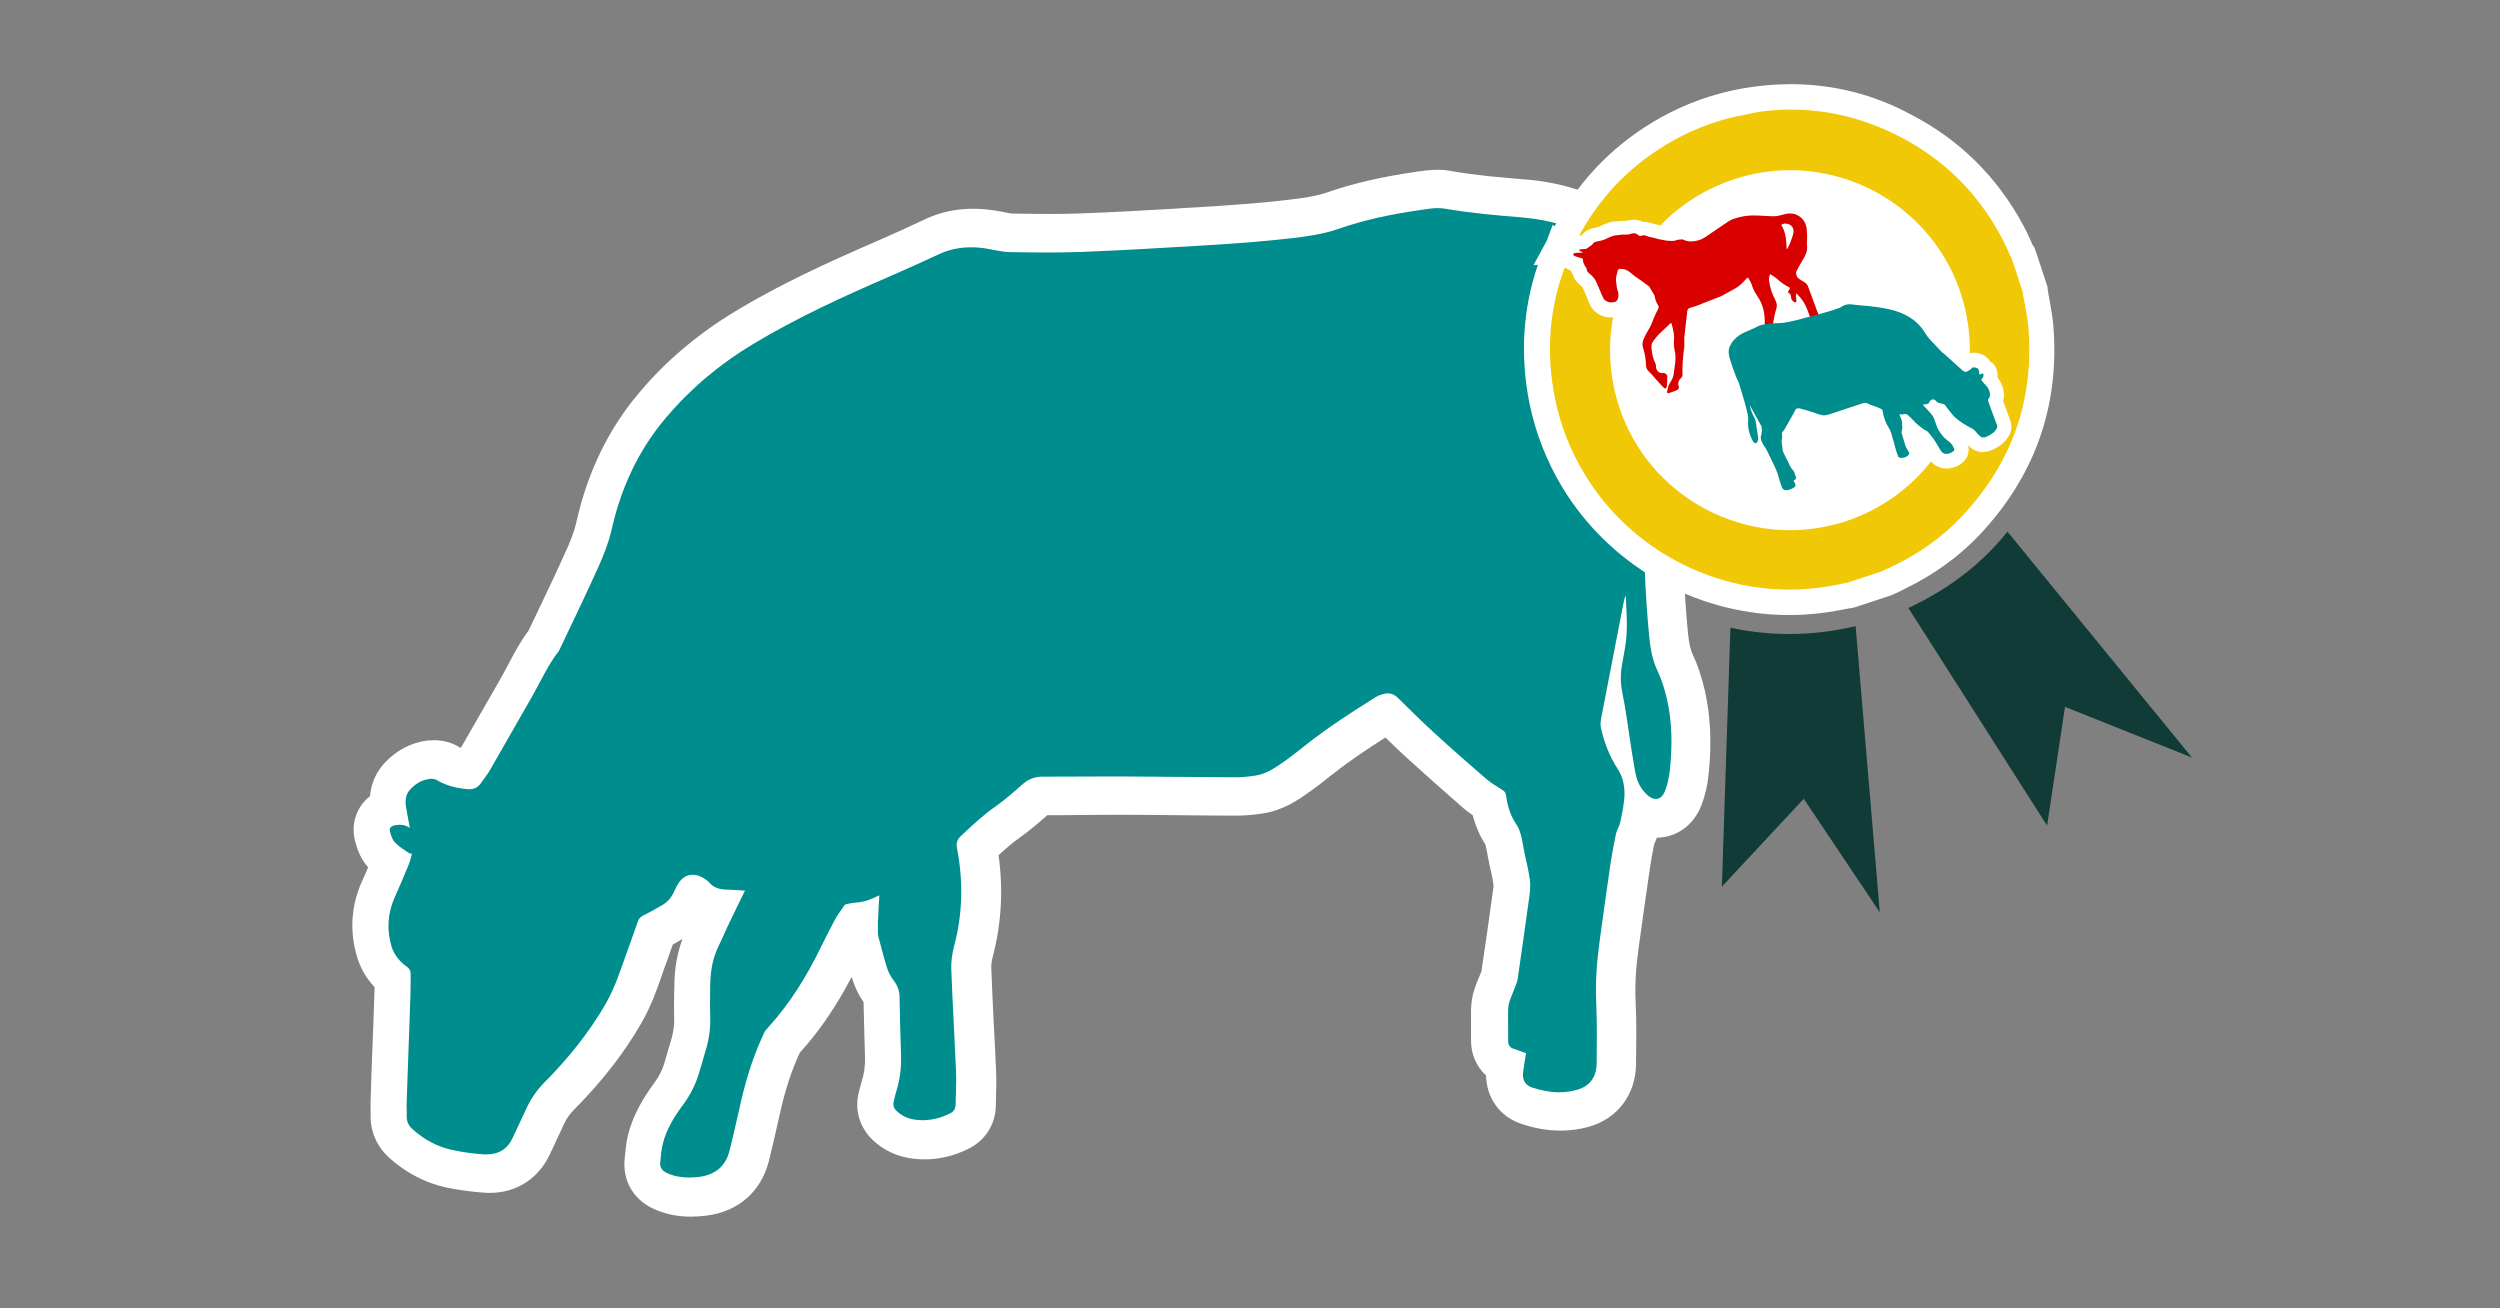 <?xml version="1.0" encoding="utf-8"?>
<!-- Generator: Adobe Illustrator 23.0.2, SVG Export Plug-In . SVG Version: 6.00 Build 0)  -->
<svg version="1.1" id="Layer_1" xmlns="http://www.w3.org/2000/svg" xmlns:xlink="http://www.w3.org/1999/xlink" x="0px" y="0px"
	 viewBox="0 0 1200 628" style="enable-background:new 0 0 1200 628;" xml:space="preserve">
<rect x="0" y="0" width="1200" height="628" fill="#808080" stroke="none"/>
<style type="text/css">
	.st0{fill:#008D8D;}
	.st1{fill:#FFFFFF;}
	.st2{fill:#103B36;}
	.st3{fill:#F0C806;}
	.st4{fill:#D90000;}
</style>
<path class="st0" d="M331.6,574.4c2,0,4-0.1,6.2-0.4c11.5-1.5,19.3-8.3,22.1-19.1c1.5-5.9,2.9-11.8,4.2-17.6c0.5-2.3,1.1-4.7,1.6-7
	c2.6-11.3,6-21.2,10.3-30.3l0,0c0,0,0.1-0.2,0.4-0.5c10.3-11.2,19.1-24.6,27-40.8c2.5-5.2,4.6-9.4,6.7-13.1c0.5-1,1.2-2,2-3.1
	c0.3,0,0.6-0.1,0.8-0.1c0.1,0,0.2,0,0.3,0c0,1.9-0.1,3.9,0,5.9c0.1,2.3,0.6,4.2,1,5.6l0.2,0.8l0.8,3.1c0.8,3.3,1.7,6.6,2.8,10
	c1,3.1,2.5,6,4.4,8.5c0.8,1,1.1,1.8,1.1,2.9c0.2,10.1,0.5,20.2,0.7,27.8c0.2,5.1-0.5,10-2.1,15c-0.4,1.2-0.6,2.3-0.8,3.3
	c-0.1,0.4-0.2,0.8-0.3,1.3c-1.3,5,0.2,10,4,13.6c3.9,3.7,8.7,5.9,14.4,6.6c1.4,0.2,2.8,0.2,4.2,0.2c5.7,0,11.4-1.4,16.9-4.1
	c5.1-2.5,8.1-7.1,8.1-12.8c0-1.7,0.1-3.3,0.1-5c0.1-3.7,0.2-7.5,0-11.3c-0.3-7.4-0.7-14.7-1.1-22.1c-0.5-8.9-0.9-18.2-1.3-27.2
	c-0.1-2.4,0.3-5.1,1.1-8.1c4.2-16.1,4.8-32.7,1.7-49.5c4.8-4.5,9.3-8.7,14.3-12.2c4.8-3.4,9.2-7.2,13.3-10.9l0.7-0.6
	c1.1-0.9,1.9-1.3,3.4-1.3h0.5c5.4,0,10.9,0,16.3-0.1c5.4,0,10.8-0.1,16.2-0.1h4.8c8.8,0,17.7,0.1,26.5,0.2
	c9.2,0.1,18.4,0.2,27.6,0.2c3.5,0,7-0.3,11.3-0.9c7.6-1.1,13.3-5.1,18.2-8.5l0.3-0.2c3.4-2.4,6.6-4.9,9.7-7.4l1.2-0.9
	c10-8,20.8-14.9,30.8-21.1c0.5-0.3,1-0.6,1.4-0.8l1.5,1.5c4.7,4.6,9.6,9.4,14.6,14c8.2,7.5,16.6,15,25.9,23c2,1.8,4.2,3.1,6,4.3
	c0.3,0.2,0.5,0.3,0.8,0.5c1.1,5.9,2.9,10.7,5.8,14.9c1.1,1.6,1.5,4.1,2,7c0.2,1.4,0.5,2.8,0.8,4.1l0.1,0.7c0.9,4,1.8,7.9,2.3,11.6
	c0.2,1.4,0,3.2-0.3,5c-1.6,11.3-3.3,23.5-5.6,39.5c0,0.2-0.3,0.9-0.5,1.4l-0.2,0.5c-0.3,0.8-0.6,1.6-1,2.4c-0.6,1.5-1.3,3.1-1.9,4.9
	c-0.8,2.3-1.2,4.8-1.2,7.2c0,2.6,0,5.1,0,7.7c0,2.3,0,4.7,0,7c-0.1,5.5,2.7,10,7.6,12.1c-0.1,0.5-0.2,1.1-0.2,1.6
	c-1.1,8.2,2.9,14.9,10.4,17.5c5.5,1.9,10.8,2.8,15.9,2.8c3.8,0,7.5-0.5,11-1.5c10-2.8,16-10.8,16.1-21.4c0.1-9.5,0.2-19.3-0.2-29.2
	c-0.4-8.6,0.1-17.8,1.6-28.9c1.9-13.9,3.6-26.2,5.3-37.5c0.6-3.9,1.3-8.1,2.3-12.7c0.1-0.3,0.2-0.5,0.3-0.8c0.5-1.1,1.2-2.5,1.6-4.4
	c0.4-1.9,0.8-4,1.2-6.1c2.6,1.4,5,1.8,6.8,1.8c5.8,0,10.6-3.6,13-9.7c1.5-3.9,2.5-8.3,3-13c1.4-13.8,0.8-25.9-1.7-36.7
	c-1.4-6.1-3-10.9-5-15.1c-1.6-3.4-2.5-7.2-3.1-12.9c-2.2-22.1-2.7-44.9-3.1-65.1c-0.1-7-0.3-13.3-0.3-19.8c0-0.3,0.1-1,0.2-1.5
	c0.1-0.7,0.2-1.3,0.3-2c0.1-0.9,0.3-1.9,0.4-2.8c0.4-2.4,0.8-5,0.9-7.7c1.1-19.8,1.4-36.3,0.8-51.8c-0.4-9-2-22.3-12.2-33.6
	c-5-5.5-10.6-10.1-16.8-13.7c-11.7-6.7-24.9-10.8-39.3-12c-12.7-1.1-24.6-2.1-36.5-4.1c-1.6-0.3-3.2-0.4-5-0.4c-3.2,0-6.3,0.4-9,0.8
	l-0.4,0.1c-15.6,2.2-28.8,5.3-40.6,9.4c-6.4,2.2-13.4,3.2-19.9,4s-13.3,1.4-20.3,2c-7.9,0.6-16.3,1.2-24.8,1.7l-11.4,0.6
	c-14.3,0.8-29.1,1.7-43.7,2.2c-4.9,0.2-10.2,0.3-16.2,0.3c-6.2,0-12.4-0.1-18.2-0.2c-1.7,0-3.7-0.4-5.8-0.9
	c-1.4-0.3-2.7-0.5-4.1-0.7c-3-0.5-5.9-0.7-8.7-0.7c-6.9,0-13.5,1.4-19.5,4.3c-7.1,3.4-14.6,6.8-23,10.4
	c-25.3,10.9-46.3,20.7-66.6,32.9c-17.1,10.3-31.9,22.8-44.1,37.2c-13.8,16.3-23.3,35.9-28.2,58.1c-1.3,5.8-3.8,11.6-5.8,16.1
	c-4.3,9.5-8.8,19-13.2,28.3c-1.7,3.5-3.4,7.1-5,10.6c-3.8,5-6.7,10.4-9.4,15.5c-1.2,2.2-2.3,4.4-3.6,6.6c-3.3,5.7-6.5,11.4-9.8,17.1
	c-3.6,6.3-7.2,12.6-10.8,18.9c-0.7,1.1-1.6,2.4-2.5,3.7l-0.1,0.2c-4-0.5-7.2-1.4-9.9-3c-2.6-1.5-5.4-1.9-7.3-1.9
	c-0.8,0-1.5,0.1-2.2,0.1c-5.4,0.7-10.2,3.3-14.4,7.5c-3.9,4-5.5,9.2-4.8,15.4c-3.4,1.2-5.3,3.3-6.3,5c-1.6,2.6-2,5.8-1.1,9
	c0.6,2.1,1.7,6,4.6,9.1c1.2,1.2,2.4,2.3,3.6,3.2c-1.7,4.2-3.5,8.5-5.4,12.6c-4.4,9.8-5.2,20-2.1,30.2c1.5,5.1,4.4,9.5,8.8,13.2v0.1
	c0,2.5,0,5.1-0.1,7.6c-0.3,9.3-0.7,18.5-1,27.8c-0.3,7.6-0.6,15.3-0.8,22.9c0,1.4,0,2.7,0,4.1c0,1,0,1.9,0,2.9
	c-0.1,5.2,1.9,9.9,5.9,13.5c7.1,6.3,15,10.4,23.5,12.1c5.6,1.1,11.2,1.9,16.6,2.2c0.6,0,1.1,0.1,1.7,0.1c9.3,0,16.9-4.9,20.8-13.4
	c1.2-2.5,2.4-5.1,3.6-7.6c1.1-2.2,2.1-4.5,3.2-6.7c1.7-3.6,3.8-6.7,6.5-9.4c13-13.1,23.2-26.1,31.1-40c4.3-7.4,7-15.2,9.6-22.7
	c0.6-1.6,1.1-3.2,1.7-4.8c1.1-3,2.2-6.1,3.2-9.1l1-2.8c3.2-1.6,6.2-3.4,8.5-4.7c4.2-2.5,7.3-6.1,9.3-10.7c0.3-0.7,0.6-1.4,1-2.1
	c0.4,0.2,0.5,0.3,0.5,0.3c2.6,2.9,5.9,4.9,9.9,5.8c-0.5,1.1-1,2.1-1.5,3.2c-0.8,1.6-1.5,3.3-2.3,4.9c-0.9,2-1.8,4-2.7,5.9
	c-3.4,6.8-5.1,14.3-5.1,23.1l-0.1,3.6c-0.1,3.8-0.1,7.7,0,11.6c0.2,4.4-0.4,8.5-1.6,12.8l-0.8,2.8c-0.9,3.2-1.9,6.4-2.8,9.6
	c-1.3,4.2-3.2,7.9-5.8,11.5c-4.6,6.3-9.2,13.3-11.4,22.1c-0.8,3.3-1.1,6.6-1.4,9.5l-0.1,1.2c-0.6,6.1,2.5,11.4,8.2,14.1
	C321.4,573.4,326.2,574.4,331.6,574.4z"/>
<path class="st1" d="M690.2,99.9c1.2,0,2.3,0.1,3.5,0.3c12.4,2.1,24.9,3.2,37.3,4.2c12.6,1.1,24.5,4.5,35.5,10.8
	c5.5,3.2,10.3,7.1,14.6,11.9c7.2,7.9,9.5,17.5,9.9,27.8c0.7,17,0.2,34-0.8,50.9c-0.2,3.3-0.8,6.6-1.3,9.9c-0.2,1.6-0.6,3.2-0.6,4.8
	c0,6.6,0.1,13.3,0.3,19.9c0.4,22,0.9,44,3.1,65.9c0.6,5.5,1.5,10.8,4,15.9c2,4.2,3.3,8.7,4.4,13.2c2.6,11.1,2.6,22.4,1.5,33.7
	c-0.4,3.6-1.1,7.3-2.4,10.6c-1,2.5-2.5,3.8-4.4,3.8c-1.4,0-2.9-0.7-4.4-2.2c-2.6-2.5-4.3-5.5-5.1-9c-0.9-3.9-1.4-8-2.1-11.9
	c-1.5-9.4-2.6-18.8-4.5-28.1c-1-4.8-0.9-9.3,0-14c0.9-4.9,1.9-9.8,2.1-14.8c0.3-5.5-0.2-11.1-0.4-16.7c0-0.3-0.1-0.6-0.2-0.9
	c-0.6,1.8-0.9,3.7-1.3,5.5c-3.3,17-6.6,34.1-9.9,51.1c-0.4,2.1-1,4.4-0.6,6.5c1.5,7.4,4.3,14.3,8.4,20.6c1.2,1.9,2.1,4.2,2.5,6.5
	c0.5,2.5,0.6,5.2,0.3,7.7c-0.4,3.8-1.1,7.5-2,11.3c-0.4,1.7-1.5,3.3-1.9,5c-0.9,4.4-1.8,8.9-2.5,13.4c-1.8,12.5-3.6,25-5.3,37.6
	c-1.4,10.1-2.2,20.3-1.7,30.6c0.4,9.5,0.3,19.1,0.2,28.7c-0.1,6.6-3.3,11-9.4,12.7c-2.9,0.8-5.7,1.2-8.6,1.2c-4.4,0-8.7-0.9-13-2.3
	c-3.5-1.2-4.8-3.9-4.3-7.5c0.4-3,0.9-6,1.4-9c-2-0.7-4-1.4-6-2.1c-1.8-0.6-2.6-1.8-2.6-3.8c0.1-4.9-0.1-9.8,0-14.7
	c0-1.5,0.3-3,0.7-4.4c0.8-2.3,1.9-4.6,2.7-6.9c0.5-1.2,1-2.5,1.2-3.8c1.9-13.2,3.8-26.4,5.6-39.6c0.3-2.5,0.6-5.1,0.3-7.5
	c-0.6-4.4-1.6-8.7-2.6-13.1c-1.1-4.8-1.2-10-4.2-14.3c-2.8-4.2-4.1-8.8-4.7-13.7c-0.1-0.8-0.7-1.7-1.3-2.1c-2.7-1.9-5.7-3.4-8.2-5.6
	c-8.7-7.5-17.3-15.1-25.7-22.8c-5.8-5.3-11.3-10.8-16.9-16.3c-1.5-1.4-3-2-4.6-2c-1.3,0-2.6,0.4-4,0.9c-1.1,0.4-2.1,1.1-3.1,1.7
	c-10.9,6.8-21.6,13.8-31.7,21.7c-3.4,2.7-6.9,5.5-10.4,8c-4.5,3.1-8.9,6.4-14.5,7.2c-3.2,0.5-6.5,0.8-9.7,0.8c-0.1,0-0.1,0-0.2,0
	c-18.1-0.1-36.1-0.3-54.2-0.4c-1.6,0-3.3,0-4.9,0c-10.9,0-21.7,0.1-32.5,0.1c-0.2,0-0.3,0-0.5,0l0,0c-3.7,0-6.7,1.1-9.5,3.5
	c-4.3,3.8-8.6,7.6-13.3,10.9c-5.9,4.1-11,9-16.3,13.9c-1.9,1.8-2.6,3.5-2,6.3c3,15.6,2.7,31.2-1.4,46.6c-0.9,3.5-1.5,7.2-1.4,10.8
	c0.6,16.5,1.6,32.9,2.3,49.4c0.2,5.3-0.1,10.6-0.2,15.8c0,2.2-0.9,3.7-3,4.6c-4.1,2-8.4,3.1-12.9,3.1c-1,0-2.1-0.1-3.2-0.2
	c-3.4-0.4-6.5-1.7-9.1-4.1c-1.4-1.3-2-2.8-1.5-4.7c0.3-1.4,0.6-2.8,1-4.1c1.9-5.9,2.7-11.9,2.5-18.1c-0.3-9.2-0.6-18.4-0.7-27.7
	c0-3.2-1-5.8-3-8.4c-1.3-1.7-2.3-3.7-3-5.7c-1.3-4.1-2.4-8.4-3.5-12.6c-0.4-1.4-0.9-2.8-0.9-4.2c-0.1-3.2,0-6.4,0.2-9.6
	c0.1-2.8,0.3-5.6,0.5-8.5c-0.6,0.2-0.9,0.3-1.2,0.5c-3,1.5-6.2,2.7-9.6,2.9c-1.6,0.1-3.1,0.4-4.7,0.7c-0.5,0.1-1,0.3-1.3,0.7
	c-1.5,2.2-3.1,4.3-4.4,6.6c-2.4,4.4-4.7,9-6.9,13.5c-6.8,14-14.9,27.1-25.4,38.6c-0.8,0.8-1.5,1.7-1.9,2.7
	c-4.9,10.3-8.3,21.1-10.9,32.2c-1.9,8.1-3.6,16.3-5.7,24.4c-1.9,7.3-6.9,11.3-14.4,12.3c-1.7,0.2-3.4,0.3-5.1,0.3
	c-3.6,0-7.2-0.6-10.6-2.2c-2.1-1-3.3-2.6-3.1-4.9c0.3-3.1,0.5-6.3,1.3-9.3c1.8-7,5.6-13.1,9.9-18.8c3.2-4.4,5.6-9.1,7.2-14.2
	c1.3-4.2,2.5-8.4,3.7-12.6c1.5-5.1,2.1-10.3,1.9-15.6c-0.2-4.9,0-9.9,0-14.8c0.1-6.7,1.2-13.1,4.2-19.1c1.8-3.6,3.3-7.4,5.1-11
	c2.4-5,4.8-10,7.4-15.2c-3.2-0.2-6.2-0.4-9.1-0.5c-3.2-0.1-5.9-0.9-8.1-3.4c-1-1.1-2.4-2-3.8-2.7c-1.5-0.7-2.9-1-4.2-1
	c-3,0-5.4,1.7-7.2,4.8c-0.6,1-1.1,2.1-1.6,3.2c-1.2,2.7-3,4.9-5.5,6.4c-3,1.8-6,3.5-9.1,5c-1.4,0.7-2.3,1.5-2.8,2.9
	c-1.6,4.5-3.1,9-4.8,13.5c-3.2,8.8-5.9,17.8-10.6,26c-8.1,14.1-18.3,26.6-29.7,38.1c-3.5,3.6-6.2,7.5-8.3,12
	c-2.2,4.8-4.5,9.5-6.7,14.3c-2.5,5.5-6.8,8-12.4,8c-0.4,0-0.8,0-1.2,0c-5.1-0.3-10.3-1-15.3-2.1c-7.3-1.5-13.6-5-19.2-10
	c-1.9-1.7-2.9-3.8-2.8-6.4c0.1-2.3-0.1-4.6,0-6.9c0.6-16.9,1.2-33.8,1.8-50.7c0.1-3.5,0.1-7.1,0.1-10.6c0-1.3-0.4-2.3-1.6-3.2
	c-3.5-2.5-6.3-5.7-7.6-10c-2.4-8.2-1.8-16.1,1.7-23.8c2.4-5.3,4.6-10.6,6.8-16c0.6-1.5,0.9-3.1,1.3-4.6c-0.6-0.1-1.1-0.1-1.4-0.3
	c-2.3-1.6-4.8-3.1-6.7-5.1c-1.3-1.3-1.9-3.4-2.4-5.2c-0.5-1.7,0.4-2.6,2.1-3c0.9-0.2,1.8-0.3,2.6-0.3c1.7,0,3.3,0.4,4.8,1.5
	c-0.6-3.4-1.2-6.7-1.8-9.9c-0.5-3.2-0.3-6.3,2.2-8.8c2.5-2.6,5.5-4.4,9-4.8c0.3,0,0.6-0.1,0.9-0.1c0.9,0,1.9,0.2,2.6,0.6
	c4.7,2.8,9.8,4,15.2,4.4c0.2,0,0.5,0,0.7,0c2.1,0,3.8-0.9,5.1-2.6c1.4-2,2.9-3.9,4.2-5.9c6.9-12,13.7-24,20.6-36
	c4.2-7.3,7.6-15.2,12.9-21.9c6.3-13.3,12.7-26.5,18.8-40c2.6-5.8,5-11.8,6.4-17.9c4.5-20.2,12.9-38.4,26.3-54.2
	c12-14.1,26-25.8,41.9-35.3c21-12.6,43.1-22.7,65.5-32.4c7.8-3.4,15.6-6.9,23.3-10.5c5.1-2.4,10.2-3.4,15.6-3.4
	c2.4,0,4.9,0.2,7.3,0.6c3.7,0.6,7.4,1.6,11.1,1.7c6.1,0.1,12.3,0.2,18.4,0.2c5.5,0,11-0.1,16.5-0.3c18.4-0.7,36.8-1.8,55.3-2.9
	c8.4-0.5,16.7-1,25.1-1.7c6.9-0.6,13.8-1.2,20.6-2c7.4-0.9,14.7-1.9,21.9-4.4c12.6-4.4,25.6-7.1,38.9-9
	C684.8,100.3,687.6,99.9,690.2,99.9 M690.2,81.5c-3.8,0-7.4,0.5-10.2,0.9l-0.4,0.1c-16.2,2.3-30,5.5-42.4,9.8
	c-5.5,1.9-11.7,2.8-18,3.5c-6.3,0.8-13.1,1.4-19.9,2c-7.9,0.6-16.2,1.2-24.6,1.7c-3.8,0.2-7.7,0.4-11.5,0.7
	c-14.2,0.8-29,1.7-43.4,2.2c-4.8,0.2-10,0.3-15.8,0.3c-6.2,0-12.3-0.1-18.1-0.2c-0.8,0-2.6-0.4-4.2-0.7c-1.3-0.3-2.8-0.6-4.5-0.8
	c-3.5-0.5-6.9-0.8-10.1-0.8c-8.3,0-16.2,1.7-23.4,5.2c-7,3.3-14.4,6.7-22.7,10.3c-25.6,11.1-46.9,21-67.7,33.5
	c-17.9,10.8-33.6,23.9-46.4,39.2c-14.8,17.4-24.9,38.3-30.2,62.1c-1.1,4.9-3.3,10.3-5.2,14.3c-4.2,9.4-8.7,18.9-13.1,28.1
	c-1.6,3.3-3.1,6.5-4.7,9.8c-4,5.4-7,11-9.6,16c-1.2,2.2-2.3,4.3-3.4,6.3c-3.3,5.7-6.5,11.4-9.8,17.1c-3.2,5.6-6.5,11.3-9.7,16.9
	c-0.4-0.2-0.7-0.4-1.1-0.6c-3.5-2.1-7.6-3.1-11.9-3.1c-1.1,0-2.3,0.1-3.4,0.2c-7.4,1-14.2,4.5-19.7,10.2c-3.3,3.4-6.9,8.8-7.5,16.5
	c-2,1.5-3.7,3.4-5,5.6c-2.9,4.8-3.6,10.6-2.1,16.2c1.1,3.9,2.6,8.3,6.2,12.3c-0.9,2.2-1.8,4.3-2.8,6.4c-5.4,11.9-6.2,24.2-2.5,36.6
	c1.6,5.4,4.4,10.3,8.4,14.5c0,1.2,0,2.3-0.1,3.5c-0.3,9.1-0.6,18.2-1,27.4c-0.3,7.8-0.6,15.6-0.8,23.4c-0.1,1.7,0,3.2,0,4.6
	c0,0.8,0,1.7,0,2.5c-0.2,7.9,3,15.2,9,20.6c8.3,7.4,17.7,12.2,27.8,14.3c6,1.2,12.1,2,17.9,2.4c0.8,0,1.5,0.1,2.3,0.1
	c13,0,23.6-6.8,29.1-18.7c1.2-2.5,2.4-5,3.5-7.5c1.1-2.2,2.1-4.5,3.2-6.8c1.2-2.6,2.7-4.8,4.6-6.7c13.5-13.6,24.2-27.3,32.6-41.9
	c4.7-8.2,7.7-16.7,10.3-24.3c0.5-1.6,1.1-3.2,1.7-4.7c1-2.8,2-5.7,3-8.6c1.7-0.9,3.3-1.9,4.7-2.7c-2.5,6.7-3.8,13.9-3.9,22
	c0,1.2,0,2.4-0.1,3.6c-0.1,3.9-0.1,7.9,0,12.1c0.1,3.4-0.3,6.6-1.2,9.9l-0.8,2.7c-1,3.3-1.9,6.5-2.8,9.6c-1,3.2-2.4,6-4.4,8.7
	c-4.9,6.7-10.3,15-12.9,25.3c-1,4-1.3,7.8-1.6,10.9l-0.1,1.2c-0.9,10,4.2,18.9,13.4,23.3c5.6,2.7,11.8,4,18.5,4
	c2.4,0,4.8-0.2,7.4-0.5c15.2-1.9,26.1-11.4,29.9-26c1.5-6,2.9-12,4.2-17.9c0.5-2.3,1.1-4.7,1.6-7c2.3-10.1,5.3-19.1,9.1-27.3
	c9.4-10.3,17.5-22.3,24.9-36.4c0.2,0.6,0.4,1.3,0.6,1.9c1.2,3.6,2.9,7.1,5.1,10.2c0.2,9.7,0.5,19.2,0.7,26.6c0.1,4-0.4,7.9-1.7,11.9
	c-0.5,1.6-0.8,3.1-1.1,4.1c-0.1,0.3-0.1,0.6-0.2,0.9c-2.1,8.2,0.4,16.6,6.6,22.6c5.3,5.1,12.1,8.2,19.7,9.1c1.8,0.2,3.5,0.3,5.3,0.3
	c7.1,0,14.2-1.7,20.9-5c8.2-4,13.2-11.8,13.3-21c0-1.6,0.1-3.2,0.1-4.8c0.1-3.8,0.2-7.8,0-12c-0.3-7.4-0.7-15-1.1-22.3
	c-0.4-8.9-0.9-18.1-1.2-27c0-0.8,0-2.6,0.8-5.5c4.1-15.8,5-32,2.7-48.4c3.3-3,6.4-5.8,9.7-8.1c5.1-3.6,9.5-7.4,13.7-11.1
	c5.1,0,10.3,0,15.4-0.1c5.4,0,10.8-0.1,16.2-0.1c1.6,0,3.2,0,4.9,0c8.8,0,17.7,0.1,26.5,0.2c9.2,0.1,18.4,0.2,27.6,0.2h0.2
	c3.8,0,7.7-0.3,12.4-1c9.8-1.4,17-6.4,22.2-10.1l0.3-0.2c3.6-2.5,6.9-5.1,10.1-7.7l1.2-0.9c8.2-6.5,16.8-12.2,25.3-17.6
	c3.6,3.5,7.3,7.1,11.2,10.6c8.3,7.5,16.8,15.1,26.1,23.2c1.6,1.4,3.2,2.5,4.6,3.5c1.4,5.3,3.4,9.9,6.1,14.1c0.2,0.7,0.5,2.4,0.8,3.7
	c0.2,1.4,0.5,2.9,0.9,4.6l0.1,0.7c0.9,3.8,1.7,7.4,2.1,10.7c0,0.3,0,0.9-0.3,2.6c-1.9,14-3.9,27.8-5.5,38.5c0,0.1-0.1,0.2-0.1,0.3
	l-0.2,0.5c-0.3,0.7-0.6,1.4-0.9,2.1c-0.7,1.6-1.4,3.4-2.1,5.5c-1.1,3.2-1.6,6.6-1.7,10c0,2.7,0,5.3,0,7.9c0,2.3,0,4.6,0,6.8
	c-0.1,6.7,2.6,12.7,7.2,16.9c0.2,10.7,6.5,19.7,16.8,23.2c6.4,2.2,12.8,3.3,18.9,3.3c4.6,0,9.2-0.6,13.5-1.8
	c13.9-3.9,22.6-15.4,22.8-30.1c0.1-9.2,0.3-19.5-0.2-29.8c-0.4-8.1,0.1-16.7,1.6-27.2c1.9-14,3.7-26.2,5.3-37.4
	c0.5-3.5,1.2-7.1,2-11.2c0.4-0.8,0.8-1.8,1.3-3.1c9.5-0.1,17.7-6,21.4-15.6c1.8-4.7,3-9.9,3.5-15.4c1.5-14.9,0.8-27.8-1.9-39.7
	c-1.6-6.7-3.4-12.2-5.7-17c-1.1-2.3-1.8-5.3-2.3-9.8c-2.2-21.7-2.6-44.4-3-64.4c-0.1-6.4-0.2-12.7-0.3-19c0-0.2,0.1-0.3,0.1-0.5
	c0.1-0.8,0.3-1.6,0.4-2.4c0.1-0.9,0.3-1.8,0.4-2.7c0.4-2.5,0.8-5.4,1-8.6c1.2-20.2,1.4-36.9,0.8-52.7c-0.6-16.4-5.4-29.3-14.6-39.4
	c-5.6-6.2-12-11.4-19.1-15.5c-12.9-7.4-27.4-11.9-43.2-13.2c-12.4-1-24.2-2-35.7-4C694.7,81.7,692.6,81.5,690.2,81.5L690.2,81.5z"/>
<circle class="st1" cx="857" cy="170.2" r="97.4"/>
<path class="st2" d="M956.8,263c-10.9,11.5-23.7,20.5-38,27.5c-0.9,0.5-1.9,0.9-2.8,1.3l66.6,104.5l8.6-57l60.9,24.3l-88.5-108.4
	C961.5,257.8,959.2,260.4,956.8,263z"/>
<path class="st2" d="M885.9,301.6c-9.9,2-19.8,2.9-29.9,2.7c-8.6-0.2-17.1-1.2-25.4-3l-4.1,124.3l39.3-42.2l36.5,54.5l-11.6-137.3
	C889.2,300.9,887.5,301.2,885.9,301.6z"/>
<path class="st3" d="M859.1,289c-0.9,0-1.8,0-2.7,0c-20.3-0.4-40.3-6.1-58-16.2c-17.7-10.2-32.5-24.7-43-42.1
	c-7.3-12-12.3-25-15.1-38.5c-4.6-22.9-2.9-45.2,5-66.3l2.2-5.8h-0.4l5.6-10.4c0.2-0.4,0.5-0.8,0.7-1.3c11-19.7,26.7-35.4,46.7-46.6
	c11.8-6.6,24.5-11.1,37.7-13.4c7.3-1.3,14.6-1.9,21.7-1.9c19.2,0,37.8,4.6,55.4,13.8c22.1,11.5,39.3,28.5,51.2,50.7
	c1.1,2.1,2.1,4.3,3.1,6.4c0.4,0.9,0.8,1.8,1.2,2.7c0.1,0.1,0.2,0.3,0.2,0.4l0.4,0.6l5.8,17.7l0.1,1.1c0,0.1,0,0.2,0,0.3
	c0.3,1.6,0.6,3.3,0.9,4.9c0.7,3.7,1.4,7.6,1.8,11.5c3,36.6-8.4,68.8-33.8,95.7c-9.4,9.9-20.7,18.1-33.8,24.5
	c-1.5,0.7-2.9,1.4-4.4,2.1l-2.4,1.1l-17.1,5.6l-2,0.4c-1.1,0.2-2.2,0.4-3.2,0.6C875.2,288.2,867.2,289,859.1,289z M780.2,153.2
	c-2.4,13.1-1.5,26.8,2.6,39.6c10.8,33,41.4,55.2,76.3,55.2c8.3,0,16.6-1.3,24.6-3.9c15.2-5,28.4-14.2,38.3-26.7l4.6-5.9l4.9,5.7
	c0.7,0.8,1.6,1.2,2.7,1.2c0.3,0,0.6,0,0.9-0.1c0.4-0.1,0.7-0.2,1-0.3c0.8-0.3,1.5-0.7,2-1.2s0.7-1.1,0.5-1.7l-8.7-26.2l19.3,20.5
	c0.7,0.7,1.4,1.1,2.3,1.1c0.4,0,0.7-0.1,1.1-0.2c0.1,0,0.2-0.1,0.2-0.1c0.9-0.4,1.8-0.8,2.7-1.3c1.3-0.7,2.3-1.8,3.1-3.2
	c0.4-0.6,0.4-1.2,0.2-1.9c-0.1-0.2-0.1-0.4-0.2-0.5c-0.1-0.2-0.1-0.5-0.2-0.7l-3.8-10.3l0.6-2c0.1-0.4,0.2-0.8,0.2-1.2
	c0-1.7-0.6-3.1-1.7-4.4l-1.7-2l0.3-2.7c0-0.3,0-0.5,0-0.8s-0.1-0.6-0.4-0.8l-0.1-0.1l-1.2-0.7l-0.8-1.2c-0.3-0.4-0.7-0.7-0.9-0.8
	c-0.6-0.3-1.2-0.5-1.7-0.5c-0.1,0-0.3,0-0.4,0c-0.1,0-0.2,0-0.2,0.1L939,177l0.1-7.8c0.2-8.9-1.2-17.8-3.9-26.4
	c-10.8-33-41.4-55.2-76.2-55.2c-8.4,0-16.7,1.3-24.8,4c-12.5,4.1-23.9,11.2-32.9,20.6l-2.4,2.5l-3.6-0.9l-2.3-0.6
	c-0.2-0.1-0.4-0.1-0.6-0.1l-0.8-0.2l-0.6-0.3c-0.6-0.3-1.2-0.4-1.9-0.4h-0.2l-1.6,0.1l-1.4-0.7c-0.5-0.2-1-0.3-1.6-0.3
	c-0.8,0-1.5,0.2-2,0.3l-0.7,0.2h-1c-0.1,0-0.3,0-0.4,0h-0.6c-0.2,0-0.5,0-0.7,0c-0.7,0-1.3,0.1-1.9,0.2l-1,0.1h-0.3
	c-0.4,0-0.8,0-1.3,0.2c-0.2,0.1-0.4,0.1-0.6,0.2c-1,0.3-2.1,0.8-3.2,1.4l-0.1,0.1c-0.3,0.2-0.7,0.3-1.1,0.5
	c-0.7,0.2-1.5,0.4-2.3,0.6l-0.8,0.2c-0.2,0.1-0.5,0.1-0.7,0.2c-0.7,0.2-1.3,0.6-1.7,1.1l-0.5,0.7L761,119l-1.7,0.1
	c-0.2,0-0.5,0-0.8,0.1l-7.9,0.7l4.3,3.5c0.2,0.2,0.5,0.3,0.8,0.5l2.6,1l1.1,2.3c0.2,0.4,0.3,0.6,0.5,0.9l0.7,1.1l0.2,1.1
	c0.1,0.6,0.8,1.2,1.3,1.7c1.4,1.2,2.3,2.1,2.9,3.3l0.1,0.2c0.6,1.2,1.1,2.4,1.6,3.6c0.3,0.8,0.6,1.5,1,2.3c0.1,0.2,0.2,0.4,0.3,0.7
	c0.4,0.9,0.7,1.8,1.3,2.5c1,1.1,2.3,1.6,3.8,1.6c0.2,0,0.3,0,0.5,0l8-0.6L780.2,153.2z"/>
<path class="st1" d="M859.5,52.6c18.2,0,35.7,4.3,52.6,13.1c21.2,11,37.4,27.1,48.6,48.2c1.6,2.9,2.9,6,4.3,9
	c0.1,0.3,0.3,0.5,0.5,0.8c1.8,5.5,3.6,10.9,5.4,16.4c0,0.3,0.1,0.7,0.1,1c0.9,5.3,2.2,10.6,2.6,16c2.9,35.1-8,65.4-32.1,91
	c-9.2,9.7-20,17.3-32,23.2c-2.1,1-4.3,2-6.4,3c-5.5,1.8-10.9,3.6-16.4,5.4c-1.6,0.3-3.3,0.6-4.9,1c-7.5,1.5-15,2.3-22.6,2.3
	c-0.9,0-1.7,0-2.6,0c-39.2-0.9-75.6-21.8-95.9-55.3c-6.9-11.3-11.7-23.5-14.3-36.5c-4.4-21.9-2.8-42.9,4.7-62.9
	c0.7,0.6,1.5,1,2.5,1.4c0.1,0,0.2,0.1,0.3,0.1c0.3,0.7,0.6,1.2,0.8,1.5c0.1,0.1,0.1,0.2,0.2,0.3c0.6,2.6,2.3,4.1,3.2,4.9l0,0
	c0.5,0.4,1.4,1.3,1.6,1.6c0.5,1,1,2.2,1.5,3.4c0.3,0.8,0.7,1.6,1,2.5c0.1,0.2,0.1,0.3,0.2,0.5c0.4,1.1,1.1,2.9,2.6,4.4
	c2.2,2.3,5.1,3.5,8.3,3.5c0.3,0,0.6,0,1,0c-2.6,13.8-1.8,28.3,2.8,42.6c11.8,36.3,45.8,59.5,82.1,59.5c8.8,0,17.7-1.4,26.5-4.2
	c16.9-5.5,31-15.8,41.2-28.8c1.9,2.2,4.5,3.4,7.4,3.4c0.7,0,1.4-0.1,2.1-0.2c0.6-0.1,1.2-0.3,1.8-0.5c1.7-0.5,3.1-1.4,4.3-2.6
	c2.2-2.1,3-5.2,2.1-8c0.1,0.1,0.2,0.3,0.4,0.4c1.8,2,4.3,3,6.8,3c1,0,2-0.2,3-0.5c0.2-0.1,0.4-0.1,0.6-0.2c1.2-0.5,2.3-1,3.5-1.7
	c2.2-1.3,4-3.1,5.4-5.4c1.3-2.2,1.5-4.7,0.7-7c0-0.1-0.1-0.2-0.1-0.3c-0.1-0.3-0.2-0.6-0.3-1c-0.5-1.4-1-2.7-1.5-4.1
	c-0.5-1.4-1-2.8-1.6-4.2c0.3-1,0.5-2.1,0.4-3.2c-0.1-3-1.2-5.9-3.1-8.2c0.1-0.8,0.1-1.4,0-1.8c-0.1-2-1-3.9-2.5-5.2
	c-0.3-0.3-0.6-0.5-1-0.7c-1-1.6-2.3-2.5-3.2-3c-1.5-0.8-3-1.2-4.6-1.2c-0.6,0-1.1,0.1-1.7,0.2c-0.1,0-0.2,0.1-0.3,0.1
	c0.2-9.4-1.2-19-4.2-28.4c-11.8-36.3-45.7-59.5-82.1-59.5c-8.8,0-17.8,1.4-26.7,4.3c-14,4.6-26,12.3-35.5,22.2c0,0,0,0-0.1,0
	c-0.4-0.1-0.8-0.2-1.3-0.3c-0.4-0.1-0.7-0.2-1.1-0.3c-0.4-0.1-0.8-0.2-1-0.2l0,0c-1.4-0.6-2.9-0.9-4.4-0.9c-0.2,0-0.3,0-0.5,0
	c-1.5-0.7-3-1-4.3-1c-1.5,0-2.8,0.3-3.6,0.5h-0.3c-0.1,0-0.1,0-0.2,0c-0.1,0-0.2,0-0.3,0s-0.2,0-0.3,0c-0.3,0-0.7,0-1.2,0
	c-0.7,0.1-1.4,0.1-2.1,0.2c-0.3,0-0.5,0.1-0.8,0.1c0,0-0.1,0-0.2,0c-0.6,0-1.6,0.1-2.7,0.4c-0.3,0.1-0.6,0.2-0.8,0.3
	c-1.4,0.5-2.7,1-4.1,1.8c0,0-0.1,0-0.3,0.1c-0.4,0.1-1,0.3-1.7,0.4c-0.3,0.1-0.6,0.1-0.8,0.2c-0.4,0.1-0.9,0.2-1.2,0.3
	c-2.1,0.7-3.6,1.9-4.5,3.1c-0.1,0.1-0.2,0.1-0.3,0.2c-0.3,0-0.6,0-0.9,0.1c0.3-0.5,0.5-1,0.8-1.5c10.5-18.9,25.4-33.6,44.3-44.2
	c11.2-6.3,23.2-10.5,35.8-12.7C845.8,53.2,852.7,52.6,859.5,52.6 M859.5,40.4c-7.5,0-15.1,0.7-22.8,2c-13.9,2.4-27.3,7.2-39.7,14.1
	c-21,11.8-37.5,28.2-49.1,49c-0.3,0.5-0.5,0.9-0.8,1.4l-0.1,0.3l-0.8,1.4l-0.9-0.7l-2.8,7.5l-6.4,11.9l2.1-0.2
	c-7.3,21.2-8.6,43.5-4.1,66.3c2.9,14.2,8.2,27.9,15.8,40.5c11,18.2,26.7,33.5,45.2,44.2s39.6,16.6,60.9,17.1c1,0,1.9,0,2.9,0
	c8.5,0,17-0.9,25.1-2.5c1-0.2,2.1-0.4,3.2-0.6c0.5-0.1,1.1-0.2,1.6-0.3l0.8-0.1l0.7-0.2l8.2-2.7l8.2-2.7l0.7-0.2l0.7-0.3
	c0.7-0.3,1.3-0.6,2-0.9c1.5-0.7,3-1.4,4.5-2.2c13.7-6.7,25.7-15.3,35.6-25.8c26.6-28.2,38.5-62,35.4-100.4
	c-0.4-4.3-1.1-8.3-1.8-12.2c-0.3-1.6-0.6-3.1-0.8-4.6l0,0c0-0.2,0-0.3-0.1-0.5l-0.1-1.3l-0.4-1.2l-4.3-13.1l-1.1-3.2l-0.5-1.4
	l-0.8-1.2l-0.1-0.1c-0.3-0.7-0.7-1.5-1-2.3c-1-2.2-2-4.4-3.3-6.8c-12.5-23.3-30.5-41.2-53.8-53.3C899.3,45.2,879.7,40.4,859.5,40.4
	L859.5,40.4z M800.8,121.6l4.9-5.2c8.3-8.7,18.9-15.3,30.4-19.1c7.4-2.4,15.1-3.7,22.9-3.7c32.2,0,60.5,20.5,70.4,51
	c2.6,7.9,3.8,16.1,3.6,24.3l-0.3,13.8l-17.3-18.4l13.1,39.7l-2.1-2.4l-9.3,11.8c-9.1,11.6-21.3,20.1-35.3,24.7
	c-7.3,2.4-15,3.6-22.7,3.6c-32.2,0-60.5-20.5-70.5-51c-3.8-11.8-4.7-24.4-2.4-36.5l2.9-15.7l-15.4,1.2l0,0v-0.1
	c-0.1-0.3-0.2-0.6-0.4-0.9c-0.3-0.8-0.6-1.5-0.9-2.2c-0.5-1.3-1.1-2.6-1.7-3.9l-0.1-0.2l-0.1-0.2c-1-2-2.4-3.3-3.9-4.7l-0.2-0.9
	l-1.2-1.9c-0.1-0.1-0.1-0.2-0.2-0.3l-0.3-0.7l1.1-0.8l0.3-0.2l1.4-1l0.5-0.6c0.1,0,0.2,0,0.3-0.1c0.9-0.2,1.9-0.4,2.9-0.7
	c0.7-0.2,1.3-0.5,1.9-0.8l0.2-0.1l0.2-0.1c0.8-0.4,1.5-0.7,2.2-1h0.1h0.1c0.2,0,0.4,0,0.5,0h0.2h0.2c0.3,0,0.6-0.1,0.9-0.1
	c0.6-0.1,1.2-0.1,1.7-0.2c0.1,0,0.2,0,0.3,0h0.3h0.3c0.2,0,0.5,0,0.7,0h0.3l1.4-0.1l1.4-0.4l2,1l2.7-0.1l1,0.4l1.4,0.3
	c0.1,0,0.2,0,0.3,0.1l1,0.3l3.2-11.9l-3.1,11.9c0.4,0.1,0.9,0.2,1.3,0.3l0,0h0.1L800.8,121.6L800.8,121.6z M934.1,184.4l11.8-2.6
	l0,0l-0.4,2.9l3.5,4.1c0.1,0.1,0.1,0.2,0.2,0.3l-1.1,3.5l1.4,3.9c0.5,1.4,1,2.8,1.6,4.2c0.4,1,0.8,2.1,1.1,3.1l0,0L934.1,184.4
	L934.1,184.4z"/>
<g>
	<path class="st4" d="M862.3,140.8c-0.5,0.9-0.2,1.8-0.1,2.6c0,0.4,0.1,0.8,0,1.2c-0.1,0.6-0.5,0.7-1,0.4c-0.8-0.5-1.4-1.2-1.5-2.2
		c0-0.3,0-0.6-0.1-0.8c-0.1-0.5-0.2-1-0.8-1.2c-0.6-0.3-0.7-0.7-0.3-1.2c1.1-1.5,0.7-1.5-0.5-2.1c-1.9-1.1-3.6-2.3-5.2-3.8
		c-0.9-0.8-2-1.4-3.1-2.1c-0.6,1.1-0.7,2.2-0.5,3.4c0.4,3.1,1.4,6.1,2.9,8.9c0.7,1.3,1,2.6,0.6,4c-1.6,5.3-2.2,10.7-2.4,16.2
		c0,0.4-0.1,0.9-0.1,1.3c0,0.8-0.4,1.5-1.1,1.9c-0.5,0.3-0.9,0.8-1.3,1.3c-0.5,0.5-0.7,1.1-0.3,1.9c0.5,1.2-0.1,2.5-1.3,2.9
		c-1.4,0.5-2.8,1-4.2,1.4c-0.7,0.2-0.9,0-0.7-0.7c0.3-1.1,0.7-2.3,1.1-3.4c0.1-0.4,0.4-0.7,0.6-1c0.7-1.2,1.5-2.5,2.1-3.7
		c0.2-0.4,0.2-0.9,0.3-1.3c0.1-0.6,0.2-1.2,0.3-1.8c1.5-4.3,1.7-8.7,1-13.1c-0.5-2.8-1.6-5.4-3.2-7.7c-1.2-1.7-2.1-3.6-2.7-5.5
		c-0.3-1-1-2-1.5-3c-0.2-0.4-0.5-0.4-0.8-0.1c-1.6,1.8-3.2,3.5-5.3,4.8c-1.3,0.8-2.6,1.4-4,2.2c-0.4,0.2-0.9,0.4-1.3,0.7
		c-1.8,1.2-3.8,1.7-5.7,2.5c-2.4,0.9-4.7,1.9-7.1,2.8c-1.3,0.5-2.6,0.9-3.9,1.3c-0.8,0.2-1.2,0.6-1.3,1.5c-0.4,4.1-1,8.2-1.4,12.3
		c-0.1,1.4,0,2.9,0,4.4c0,0.8-0.2,1.7-0.3,2.5c-0.5,3.7-0.7,7.4-0.6,11.1c0,0.9-0.2,1.5-0.9,2.1c-1,0.8-1.4,2.3-1,3.4
		c0.4,1.1,0.1,1.8-1,2.3c-1.2,0.5-2.5,0.9-3.7,1.3c-0.6,0.2-0.9-0.1-0.8-0.7c0.3-1.4,0.5-2.8,1.3-4.1c0.5-0.7,0.9-1.5,1.3-2.3
		c0.2-0.5,0.4-1.1,0.5-1.6c0.2-1.2,0.3-2.5,0.5-3.7c0.4-2.6,0.7-5.2,0.1-7.8c-0.4-1.7-0.5-3.4-0.4-5.1c0.1-1.1,0.1-2.3-0.1-3.4
		c-0.2-1.5-0.6-3-1-4.5c-0.1-0.5-0.3-0.6-0.7-0.2c-1.8,1.7-3.6,3.4-5.4,5.1c-1,1-1.9,2.2-2.8,3.4c-0.6,0.9-0.9,1.9-0.8,3
		c0.2,2.2,0.5,4.3,1.3,6.3c0.2,0.5,0.5,0.9,0.6,1.4c0.2,0.5,0.3,1.1,0.3,1.6c0,1.7,1.4,3.1,3.1,3c1.4-0.2,2.3,0.6,2.3,2
		s-0.1,2.9-0.2,4.3c-0.1,1-0.8,1.4-1.5,0.7c-1.1-1-2.1-2.2-3.1-3.3c-1.3-1.4-2.4-2.9-3.7-4.1c-1-0.9-1.7-1.9-1.7-3.3
		c-0.1-3-0.6-5.8-1.5-8.7c-0.4-1.3-0.2-2.8,0.4-4.1c0.6-1.4,1.3-2.7,2.1-4c1.2-1.9,2-4,2.8-6.1c0.6-1.5,1.4-2.9,2.1-4.4
		c0.2-0.5,0.3-0.8,0-1.3c-0.8-1.3-1.4-2.7-1.7-4.3c-0.1-0.9-0.8-1.7-1.3-2.6c-0.4-0.6-0.7-1.3-1.1-1.9c-0.1-0.2-0.2-0.4-0.3-0.5
		c-1.3-1-2.7-1.9-4-2.9c-1.6-1.1-3.3-2.2-4.7-3.5c-1.7-1.5-3.5-2.2-5.6-2c-0.3,0-0.6,0.3-0.7,0.5c-0.2,0.6-0.3,1.4-0.5,2
		c-0.5,1.4-0.5,2.7-0.3,4.1c0.1,1.4,0.3,2.8,0.8,4.2c0.4,1.3,0.4,2.6-0.2,3.9c-0.3,0.6-0.8,1-1.5,1.2c-1.8,0.4-3.6,0.1-4.8-1.2
		c-0.7-0.8-1-1.9-1.5-2.9c-0.9-2-1.6-4-2.6-6c-0.7-1.5-1.9-2.6-3.2-3.7c-0.5-0.4-1.1-1-1.1-1.5c0-1-0.6-1.5-1-2.2
		c-0.5-0.9-0.9-1.8-0.9-2.8c0-0.5-0.2-0.7-0.7-0.8c-1-0.2-2-0.5-3-0.9c-0.5-0.2-1.1-0.5-0.9-1.2c0.1-0.2,0.9-0.4,1.3-0.4
		c1.1-0.1,2.1-0.1,3.3-0.1c-0.4-0.2-0.6-0.4-0.9-0.6c-0.2-0.1-0.4-0.2-0.6-0.3c-0.1-0.1-0.3-0.3-0.3-0.4c0.1-0.2,0.3-0.3,0.4-0.3
		c0.9-0.1,1.8-0.1,2.7-0.2c0.3,0,0.6-0.2,0.8-0.4c0.6-0.4,1.3-0.9,1.9-1.3c0.2-0.1,0.4-0.2,0.5-0.4c0.5-1,1.3-1.3,2.3-1.5
		c1.5-0.3,3.1-0.6,4.4-1.3c1.2-0.6,2.4-1.1,3.6-1.5c0.5-0.1,1.1-0.1,1.6-0.2c0.9-0.1,1.8-0.2,2.7-0.3c0.6,0,1.2,0,1.8,0
		c0.5,0,1,0,1.5-0.2c1.5-0.5,3-0.8,4.3,0.6c0.2,0.2,0.9,0.3,1.2,0.2c1.1-0.4,2.1-0.3,3.1,0.2c0.6,0.3,1.3,0.3,1.9,0.5
		c0.8,0.2,1.6,0.4,2.4,0.6c0.4,0.1,0.8,0.2,1.1,0.3c1.2,0.2,2.5,0.5,3.7,0.7c1.6,0.1,3.2,0.4,4.8-0.2c0.8-0.3,1.6-0.3,2.5-0.4
		c0.2,0,0.5,0,0.7,0.1c2.3,1.2,4.7,1,7.2,0.4c2.2-0.6,4-1.9,5.8-3.2c2.9-1.9,5.8-4,8.7-5.9c1.7-1.1,3.6-1.6,5.5-2.1
		c3.2-0.8,6.4-0.9,9.6-0.7c2,0.1,4.1,0.3,6.1,0.3c1.9,0.1,3.7-0.4,5.5-0.9c2.9-0.8,5.7-0.6,8.1,1.5c2.1,1.8,2.9,4.2,2.9,7
		c0,0.5,0.1,1,0.1,1.5c0,0.7,0,1.4,0,2.1s-0.1,1.4-0.1,2.1c0,0.8,0.2,1.5,0.1,2.3c-0.1,2-1.1,3.7-2.1,5.4c-1,1.7-2,3.4-2.9,5.2
		c-0.6,1.3-0.1,2.9,1.1,3.8c0.9,0.6,1.8,1.2,2.7,1.7c0.8,0.5,1.4,1.2,1.7,2.1c1.4,3.8,2.8,7.6,4.2,11.4c0.6,1.7,1.4,3.3,2.1,4.9
		c0.5,1.1,0.6,2.1-0.2,3.1c-0.6,0.8-0.7,1.8-0.6,2.8c0,0.3,0.4,0.5,0.6,0.8c0.3,0.4,0.7,0.8,0.8,1.2c0.2,0.5-0.1,0.9-0.7,1.1
		c-1.6,0.5-3.1,1.1-4.7,1.7c-0.7,0.2-1.1,0-0.9-0.7c0.2-0.9,0.5-1.9,0.8-2.8c0.7-1.8,1.1-3.6,0.4-5.5c-0.4-1.1-0.5-2.3-0.9-3.4
		c-1.1-3.1-2.1-6.3-4.3-8.9C863.9,142.4,863.1,141.7,862.3,140.8z M857.6,119.5c0.1,0,0.1,0.1,0.2,0.1c0.4-0.8,0.9-1.6,1.3-2.5
		c0.6-1.7,1.3-3.4,1.7-5.1c0.5-2.4-0.8-4.2-3-4.6c-1-0.2-2-0.1-2.8,0.6C857.3,111.5,857.4,115.5,857.6,119.5z"/>
</g>
<path class="st0" d="M923,194.4c0.8,0.8,1.5,1.5,2.2,2.3c0.5,0.5,1,1.1,1.5,1.7c0.9,0.9,1.5,2,1.9,3.2c0.3,0.9,0.6,1.8,0.9,2.6
	c0.3,1,0.7,1.8,1.3,2.7c0.5,0.7,0.9,1.4,1.4,2c0.6,0.8,1.3,1.5,2.1,2.1c1.1,0.8,2.1,1.6,2.9,2.8c0.3,0.5,0.5,1,0.8,1.6
	c0.2,0.4,0.1,0.8-0.3,1.1c-0.8,0.7-1.7,1.1-2.7,1.3c-1.4,0.3-2.5-0.2-3.3-1.3c-0.8-1.3-1.6-2.7-2.4-4c-1.1-1.8-2.4-3.5-3.8-5.1
	c-0.1-0.2-0.3-0.3-0.5-0.4c-2.6-1.4-4.8-3.3-6.8-5.4c-0.7-0.7-1.3-1.4-2-2c-0.4-0.3-0.8-0.6-1.2-0.9c-0.1,0-0.2-0.1-0.3,0
	c-0.3,0-0.6,0.1-0.9,0.1c-0.6,0.2-1.3,0.1-1.9,0.1c-0.1,0-0.1,0-0.2,0c0.2,0.5,0.4,1,0.6,1.5c0.2,0.6,0.4,1.1,0.6,1.7
	c0.1,0.3,0.1,0.5,0.1,0.8c0,0.8,0.1,1.6,0.1,2.5c0,0.4-0.1,0.8-0.2,1.2c-0.2,0.6-0.2,1.1,0,1.7c0.5,1.7,1,3.3,1.5,5
	c0.3,1.1,0.8,2.1,1.5,3.1c0.2,0.2,0.3,0.4,0.4,0.7c0.2,0.3,0.2,0.6,0,0.9c-0.3,0.6-0.8,1-1.4,1.3c-1,0.4-2,0.6-3,0.4
	c-0.4-0.1-0.7-0.3-0.8-0.7c-0.3-0.9-0.7-1.9-1-2.8c-0.8-3-1.6-6-2.5-8.9c-0.2-0.6-0.5-1.3-0.9-1.8c-1.6-2.5-2.6-5.3-3-8.2
	c-0.1-0.5-0.3-0.8-0.7-1c-1.2-0.6-2.4-1.1-3.7-1.5c-1-0.3-2-0.7-3-1.2c-0.6-0.3-1.2-0.3-1.9-0.1c-2.3,0.7-4.5,1.5-6.8,2.2
	c-3.2,1.1-6.4,2.2-9.6,3.2c-0.6,0.2-1.2,0.3-1.8,0.4c-1,0.2-2-0.1-3-0.4c-0.8-0.2-1.6-0.5-2.3-0.8c-2.3-0.8-4.6-1.4-6.9-2
	c-0.2-0.1-0.4-0.1-0.7-0.1c-0.6,0-1.1,0.1-1.5,0.7c-0.7,1.3-1.3,2.6-2.1,3.9c-1.1,1.9-2.1,3.7-3.2,5.6c-0.3,0.5-0.8,1-1.1,1.5
	c-0.1,0.1-0.1,0.3-0.1,0.5c0.2,0.9,0.2,1.8,0,2.7c-0.3,0.9,0,1.9,0.1,2.8c0.1,0.8,0.2,1.7,0.3,2.5c0.1,0.5,0.3,0.9,0.5,1.3
	c1.1,2.2,2.2,4.5,3.3,6.7c0.1,0.2,0.3,0.4,0.4,0.6c0.3,0.4,0.6,0.7,0.9,1.1c0.2,0.2,0.3,0.5,0.4,0.7c0.3,0.9,0.6,1.7,0.9,2.6
	c0.1,0.4,0,0.6-0.2,0.8c-0.3,0.2-0.6,0.5-1,0.7c0.3,0.5,0.5,1,0.8,1.5c0.3,0.6,0.2,1.2-0.3,1.6c-1.1,0.8-2.4,1.4-3.8,1.5
	c-1.2,0.1-2-0.5-2.4-1.7c-0.6-1.7-1.2-3.4-1.6-5.1c-0.5-1.9-1.3-3.6-2.1-5.3c-1-2.1-2.1-4.3-3.1-6.4c-0.4-0.8-0.8-1.5-1.2-2.2
	c-0.2-0.3-0.5-0.5-0.6-0.8c-0.4-0.6-0.7-1.2-1-1.9c-0.2-0.4-0.3-0.9-0.4-1.4c-0.1-0.4,0-0.9,0.1-1.3c0.4-1.4,0.5-2.8,0.3-4.2
	c0-0.4-0.3-0.8-0.5-1.1c-1.6-2.8-3.2-5.7-4.7-8.5c-0.2-0.3-0.3-0.6-0.5-0.9c0,0.1,0,0.1,0,0.2c0.3,1,0.5,2,0.9,3
	c0.3,0.9,0.8,1.7,1.2,2.5s0.7,1.6,0.8,2.5c0.2,1.8,0.6,3.5,0.8,5.3c0.1,0.7,0.3,1.5,0.3,2.2c0.1,0.7-0.1,1.3-0.4,1.9
	c-0.4,0.8-1.1,0.9-1.7,0.2c-0.4-0.5-0.8-1.1-1-1.7c-0.9-1.9-1.5-4-1.7-6.1c-0.1-0.9-0.1-1.8,0-2.6c0.1-1.1,0-2.1-0.2-3.1
	c-0.9-4-2.1-8-3.3-11.9c-0.4-1.2-0.7-2.4-1.1-3.6c-0.1-0.3-0.3-0.5-0.4-0.8c-0.3-0.6-0.6-1.1-0.8-1.7c-1.2-3-2.2-6-3.1-9
	c-0.5-1.9-0.7-3.7,0.1-5.5c0.5-1.1,1.1-2.1,1.9-3c1.6-1.8,3.5-3.1,5.7-4s4.3-1.8,6.4-2.9c0.6-0.3,1.4-0.5,2.1-0.6
	c2.5-0.4,4.9-0.7,7.4-0.7c1.4,0,2.8-0.2,4.2-0.5c1.3-0.3,2.5-0.5,3.8-0.8c1.5-0.4,3-0.8,4.6-1.2c3.3-0.9,6.7-1.8,10-2.7
	c2.1-0.6,4.2-1.3,6.2-2c0.7-0.2,1.3-0.6,1.9-1c1.3-0.7,2.7-1,4.2-0.8c1.6,0.2,3.2,0.4,4.8,0.5c4.6,0.4,9.1,0.9,13.6,1.9
	c3.4,0.8,6.6,2,9.5,3.8c3.3,2,5.9,4.8,7.8,8.1c0.6,1,1.4,1.9,2.2,2.8c1.9,2,3.8,4,5.7,6c1.3,0.9,2.4,2.1,3.6,3.1
	c1.9,1.7,3.8,3.5,5.8,5.2c0.3,0.3,0.7,0.6,1.1,0.8c0.4,0.3,0.8,0.3,1.2,0.1c0.9-0.4,1.8-0.9,2.5-1.7c0.1-0.2,0.4-0.3,0.6-0.3
	c0.7-0.1,1.3,0,1.9,0.3c0.6,0.3,0.8,0.8,0.9,1.4c0.1,0.6,0.2,1.2,0.3,1.9c0.3-0.4,0.8-0.6,1.3-0.7c0.3,0,0.5,0.1,0.6,0.4
	c0,0.4,0,0.8-0.1,1.1c-0.2,0.5-0.6,0.9-0.9,1.3c0,0.1-0.1,0.1-0.2,0.1c0.2,0.2,0.3,0.5,0.5,0.7c0.7,0.8,1.4,1.7,2.1,2.4
	c1.1,1.2,1.6,2.5,1.7,4.1c0,0.9-0.3,1.6-0.8,2.2c-0.2,0.2-0.2,0.4-0.1,0.7c0.2,0.6,0.4,1.3,0.6,1.9c1.1,3,2.2,6,3.3,8.9
	c0.1,0.4,0.3,0.8,0.4,1.2c0.2,0.5,0.1,0.9-0.1,1.3c-0.7,1.2-1.6,2.2-2.8,2.9c-0.8,0.5-1.7,0.9-2.6,1.3c-1.1,0.4-2.1,0.2-2.9-0.6
	c-0.7-0.7-1.4-1.4-2-2.2c-0.6-0.7-1.3-1.2-2.2-1.6c-2.7-1.4-5.2-3-7.5-5c-1.3-1.2-2.3-2.6-3.4-4c-0.5-0.7-1.1-1.4-1.6-2.1
	c-0.2-0.2-0.4-0.3-0.7-0.4c-0.6-0.1-1.3-0.2-1.9-0.4c-0.5-0.1-1-0.4-1.4-0.8c-0.1-0.2-0.3-0.3-0.5-0.5c-0.7-0.7-1.5-0.7-2.3,0
	c-0.2,0.2-0.4,0.4-0.5,0.7c-0.2,0.6-0.7,0.9-1.2,1.1C924.1,193.9,923.6,194.1,923,194.4z"/>
</svg>
